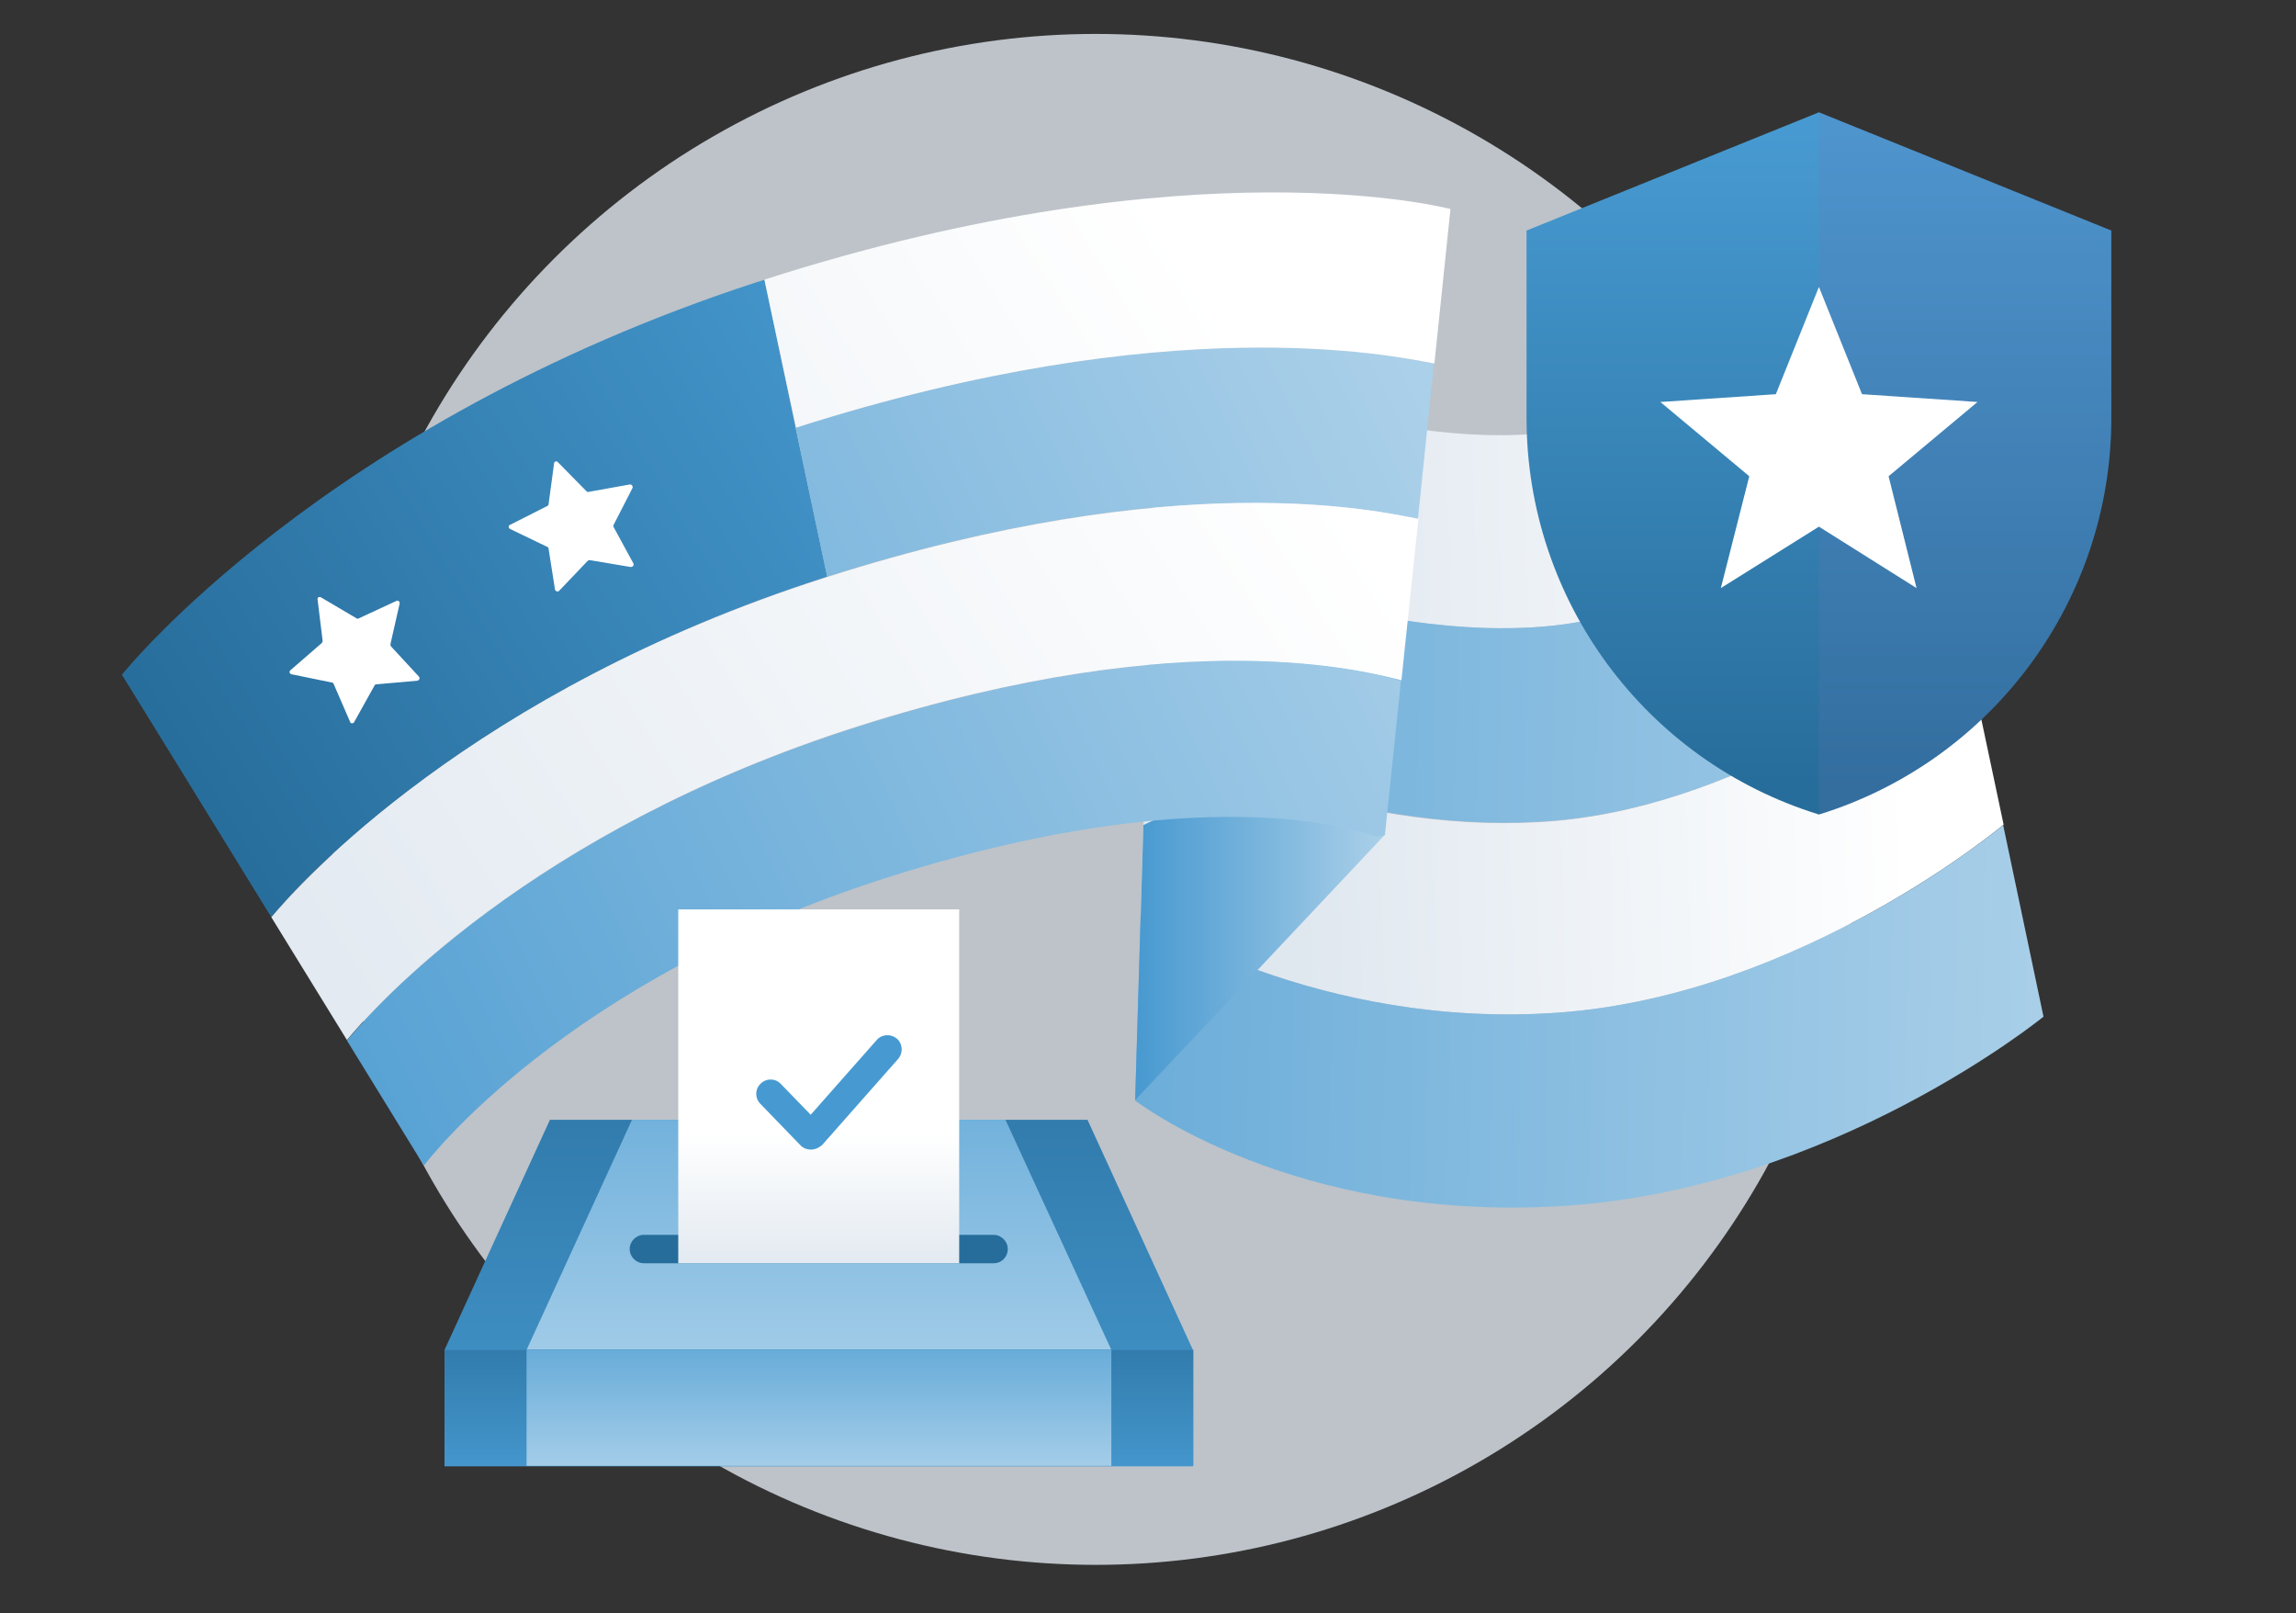 <?xml version="1.0" encoding="utf-8"?>
<!-- Generator: Adobe Illustrator 24.2.1, SVG Export Plug-In . SVG Version: 6.00 Build 0)  -->
<svg version="1.1" id="Layer_1" xmlns="http://www.w3.org/2000/svg" xmlns:xlink="http://www.w3.org/1999/xlink" x="0px" y="0px"
	 viewBox="0 0 501 352" enable-background="new 0 0 501 352" xml:space="preserve">
<rect x="0" y="0" width="501" height="352" fill="#333333" stroke="none"/>
<circle opacity="0.8" fill="#DFE7EF" cx="239.1" cy="174.4" r="167"/>
<g>
	<g>
		
			<linearGradient id="SVGID_1_" gradientUnits="userSpaceOnUse" x1="294.602" y1="114.587" x2="483.358" y2="114.587" gradientTransform="matrix(1 -3.000049e-02 3.000049e-02 1 -50.733 35.915)">
			<stop  offset="0.174" style="stop-color:#DFE7EF"/>
			<stop  offset="0.891" style="stop-color:#FFFFFF"/>
		</linearGradient>
		<path fill="url(#SVGID_1_)" d="M428.5,138.8l8.7,41.1c0,0-44,37.1-96.9,41c-52.8,3.9-91.4-21.2-91.4-21.2l1.2-39.6
			c7.7,4,46.9,22.7,89.4,19C382.4,175.3,421.2,144.8,428.5,138.8z M419.5,96.3l-8.8-41.8c0,0-38,35.3-72.6,39.8
			c-34.6,4.5-85.6-15.8-85.6-15.8l-1.2,40.4c0,0,46.8,21.9,87.5,17.6C379.5,132.2,419.5,96.3,419.5,96.3z"/>
	</g>
	
		<linearGradient id="SVGID_2_" gradientUnits="userSpaceOnUse" x1="121.092" y1="239.105" x2="446.549" y2="239.105" gradientTransform="matrix(1 1.950344e-02 -1.950344e-02 1 12.171 -66.359)">
		<stop  offset="0" style="stop-color:#4799D0"/>
		<stop  offset="1" style="stop-color:#ABD0E9"/>
	</linearGradient>
	<path fill="url(#SVGID_2_)" d="M339.5,179c-42.5,3.7-81.7-15-89.4-19l1.2-41.1c0,0,46.8,21.9,87.5,17.6
		c40.7-4.3,80.7-40.2,80.7-40.2l9,42.5C421.2,144.8,382.4,175.3,339.5,179z M340.3,220.9c-52.8,3.9-91.4-21.2-91.4-21.2l-1.2,40.4
		c0,0,34.5,26.7,93.3,23c58.9-3.7,104.9-41.3,104.9-41.3l-8.8-41.8C437.2,179.9,393.1,217,340.3,220.9z"/>
	<linearGradient id="SVGID_3_" gradientUnits="userSpaceOnUse" x1="247.706" y1="203.048" x2="302.188" y2="203.048">
		<stop  offset="0" style="stop-color:#4799D0"/>
		<stop  offset="1" style="stop-color:#ABD0E9"/>
	</linearGradient>
	<polygon fill="url(#SVGID_3_)" points="302.2,182.1 247.7,240 249.5,180 278.2,166.1 	"/>
	
		<linearGradient id="SVGID_4_" gradientUnits="userSpaceOnUse" x1="30.158" y1="236.058" x2="194.285" y2="132.323" gradientTransform="matrix(1 1.950344e-02 -1.950344e-02 1 12.171 -66.359)">
		<stop  offset="0" style="stop-color:#276D9B"/>
		<stop  offset="1" style="stop-color:#479AD1"/>
	</linearGradient>
	<path fill="url(#SVGID_4_)" d="M165.3,61.5c-95,30.9-138.7,85.7-138.7,85.7l16.1,26.1l16.5,26.8c6.1-7.3,43.8-49.4,120.7-74.1
		c0.2-0.1,0.4-0.1,0.6-0.2l-6.9-32.5L166.8,61C166.3,61.2,165.8,61.4,165.3,61.5z"/>
	
		<linearGradient id="SVGID_5_" gradientUnits="userSpaceOnUse" x1="14.934" y1="306.591" x2="307.661" y2="160.801" gradientTransform="matrix(1 1.950344e-02 -1.950344e-02 1 12.171 -66.359)">
		<stop  offset="0" style="stop-color:#4799D0"/>
		<stop  offset="1" style="stop-color:#ABD0E9"/>
	</linearGradient>
	<path fill="url(#SVGID_5_)" d="M312.9,79.3l-3.5,33.9c-8.5-1.7-52.2-11.8-128.9,12.6l-6.9-32.5C255.4,67.2,303.8,77.6,312.9,79.3z
		 M187.3,158.5c-71.7,22.7-106,61.7-111.6,68.5l16.8,27.3c0,0,30-40.5,102.2-63.2c72.2-22.7,105.7-8.5,105.7-8.5l1.8-0.4l3.5-33.7
		C298.5,146.7,259.5,135.5,187.3,158.5z"/>
	<g>
		
			<linearGradient id="SVGID_6_" gradientUnits="userSpaceOnUse" x1="86.147" y1="194.745" x2="324.114" y2="54.184" gradientTransform="matrix(1 -3.000049e-02 3.000049e-02 1 -50.733 35.915)">
			<stop  offset="0" style="stop-color:#DFE7EF"/>
			<stop  offset="1" style="stop-color:#FFFFFF"/>
		</linearGradient>
		<path fill="url(#SVGID_6_)" d="M173.7,93.3L166.8,61C261,30.8,316.5,45.6,316.5,45.6l-3.5,33.7C303.8,77.6,255.4,67.2,173.7,93.3z
			 M180.5,125.9l0,0.1L180.5,125.9c-0.2,0.1-0.4,0.1-0.6,0.2C103,150.7,65.3,192.8,59.2,200.1l16.5,26.8
			c5.6-6.8,39.9-45.7,111.6-68.5c72.2-22.9,111.2-11.7,118.5-10l3.7-35.2C300.9,111.6,257.2,101.4,180.5,125.9z"/>
	</g>
	<path fill="#FFFFFF" d="M70,130.3l7.8,4.6c0.1,0.1,0.3,0.1,0.5,0l8.2-3.8c0.4-0.2,0.8,0.2,0.7,0.6l-2,8.8c0,0.2,0,0.3,0.1,0.5
		l6.1,6.6c0.3,0.3,0.1,0.8-0.3,0.9l-9,0.8c-0.2,0-0.3,0.1-0.4,0.3l-4.4,7.9c-0.2,0.4-0.8,0.4-0.9,0l-3.6-8.3
		c-0.1-0.2-0.2-0.3-0.4-0.3l-8.8-1.8c-0.4-0.1-0.6-0.6-0.2-0.9l6.8-5.9c0.1-0.1,0.2-0.3,0.2-0.5l-1.1-9
		C69.2,130.4,69.6,130.1,70,130.3z"/>
	<path fill="#FFFFFF" d="M121.7,100.8l6.3,6.4c0.1,0.1,0.3,0.2,0.5,0.1l8.9-1.6c0.4-0.1,0.8,0.4,0.6,0.8l-4.1,8
		c-0.1,0.2-0.1,0.3,0,0.5l4.3,7.9c0.2,0.4-0.1,0.8-0.6,0.8l-8.9-1.5c-0.2,0-0.3,0-0.5,0.2l-6.2,6.5c-0.3,0.3-0.8,0.1-0.9-0.3
		l-1.4-8.9c0-0.2-0.1-0.3-0.3-0.4l-8.1-3.9c-0.4-0.2-0.4-0.8,0-0.9l8.1-4.1c0.2-0.1,0.3-0.2,0.3-0.4l1.2-8.9
		C120.9,100.7,121.4,100.5,121.7,100.8z"/>
</g>
<g>
	<g>
		<linearGradient id="SVGID_7_" gradientUnits="userSpaceOnUse" x1="396.873" y1="171.08" x2="396.873" y2="28.583">
			<stop  offset="0" style="stop-color:#276D9B"/>
			<stop  offset="1" style="stop-color:#479AD1"/>
		</linearGradient>
		<path fill="url(#SVGID_7_)" d="M396.9,24.5l63.8,25.8v40.9c0,39.7-25.9,74.8-63.8,86.5l0,0l0,0c-37.9-11.7-63.8-46.8-63.8-86.5
			V50.3L396.9,24.5z"/>
		<path opacity="0.15" fill="#7E77B6" d="M396.9,24.5v153.2l0,0c37.9-11.7,63.8-46.8,63.8-86.5V50.3L396.9,24.5z"/>
	</g>
	<g>
		<polygon fill="#FFFFFF" points="396.9,114.9 375.5,128.3 381.7,103.9 362.3,87.7 387.5,86 396.9,62.6 406.3,86 431.5,87.7 
			412.1,103.9 418.2,128.3 		"/>
	</g>
</g>
<g>
	<g>
		<linearGradient id="SVGID_8_" gradientUnits="userSpaceOnUse" x1="178.667" y1="331.411" x2="178.667" y2="201.622">
			<stop  offset="0" style="stop-color:#479AD1"/>
			<stop  offset="1" style="stop-color:#276D9B"/>
		</linearGradient>
		<polygon fill="url(#SVGID_8_)" points="237.3,244.3 260.3,294.5 260.3,319.9 97,319.9 97,294.5 120,244.3 		"/>
		<linearGradient id="SVGID_9_" gradientUnits="userSpaceOnUse" x1="178.667" y1="309.277" x2="178.667" y2="195.807">
			<stop  offset="0" style="stop-color:#ADD2EB"/>
			<stop  offset="1" style="stop-color:#479AD1"/>
		</linearGradient>
		<polygon fill="url(#SVGID_9_)" points="219.4,244.3 242.5,294.5 114.9,294.5 137.9,244.3 		"/>
		<linearGradient id="SVGID_10_" gradientUnits="userSpaceOnUse" x1="178.667" y1="323.728" x2="178.667" y2="280.211">
			<stop  offset="0" style="stop-color:#479AD1"/>
			<stop  offset="1" style="stop-color:#276D9B"/>
		</linearGradient>
		<rect x="97" y="294.5" fill="url(#SVGID_10_)" width="163.4" height="25.3"/>
		<linearGradient id="SVGID_11_" gradientUnits="userSpaceOnUse" x1="178.667" y1="323.728" x2="178.667" y2="280.211">
			<stop  offset="0" style="stop-color:#ADD2EB"/>
			<stop  offset="1" style="stop-color:#479AD1"/>
		</linearGradient>
		<rect x="114.9" y="294.5" fill="url(#SVGID_11_)" width="127.6" height="25.3"/>
	</g>
	<g>
		<path fill="#276D9B" d="M216.8,275.6h-76.3c-1.7,0-3.1-1.4-3.1-3.1c0-1.7,1.4-3.1,3.1-3.1h76.3c1.7,0,3.1,1.4,3.1,3.1
			C219.9,274.2,218.6,275.6,216.8,275.6z"/>
	</g>
	<g>
		<linearGradient id="SVGID_12_" gradientUnits="userSpaceOnUse" x1="178.667" y1="279.197" x2="178.667" y2="247.243">
			<stop  offset="0" style="stop-color:#DFE7EF"/>
			<stop  offset="1" style="stop-color:#FFFFFF"/>
		</linearGradient>
		<rect x="148" y="198.4" fill="url(#SVGID_12_)" width="61.3" height="77.2"/>
	</g>
	<g>
		<path fill="#479AD1" d="M176.9,250.8c-0.8,0-1.6-0.3-2.2-0.9l-8.8-9.1c-1.2-1.2-1.2-3.2,0.1-4.4c1.2-1.2,3.2-1.2,4.4,0.1l6.5,6.7
			l14.4-16.3c1.1-1.3,3.1-1.4,4.4-0.3c1.3,1.1,1.4,3.1,0.3,4.4l-16.6,18.8C178.7,250.4,177.9,250.8,176.9,250.8
			C177,250.8,176.9,250.8,176.9,250.8z"/>
	</g>
</g>
</svg>
